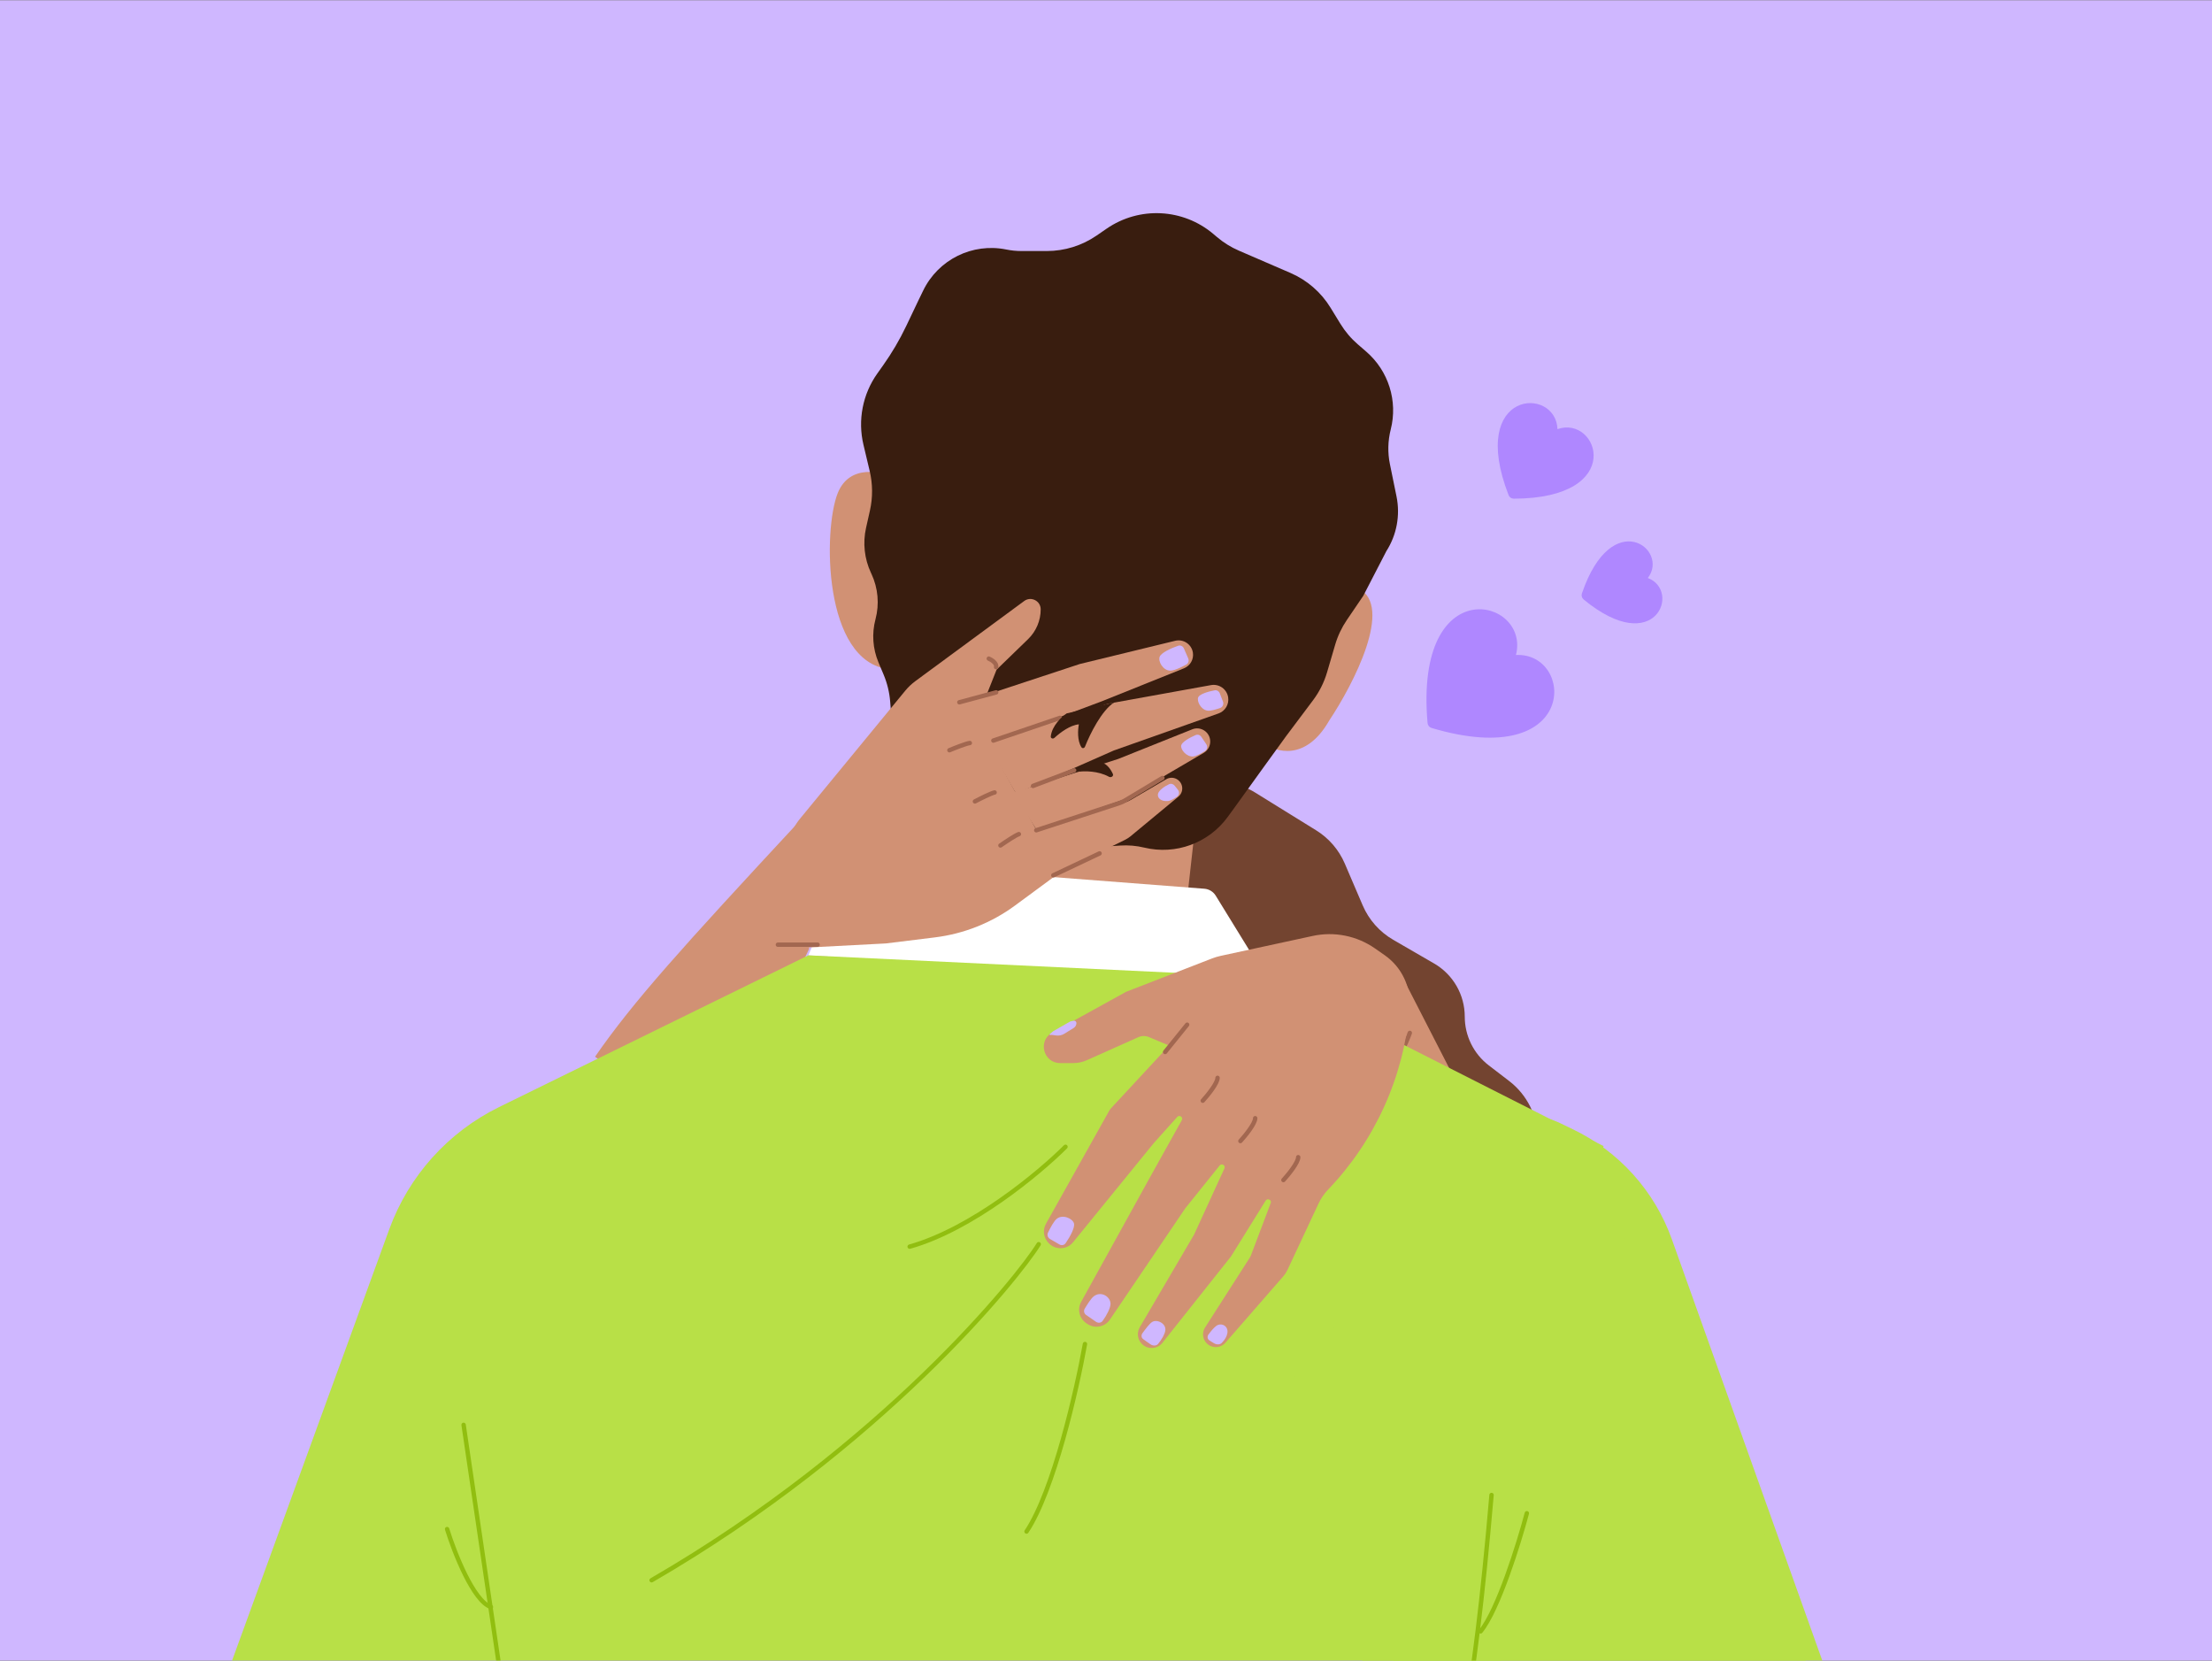<?xml version="1.0" encoding="utf-8"?>
<svg xmlns="http://www.w3.org/2000/svg" fill="none" height="750" viewBox="0 0 1006 755" width="999">
<rect x="0" y="0" width="1006" height="755" fill="#333333" stroke="none"/>
<g clip-path="url(#clip0_120_1823)">
<rect fill="#CFB7FF" height="755" transform="matrix(-1 0 0 1 1006 0)" width="1006"/>
<path d="M598.561 377.435L570.879 360.298C564.467 356.328 556.895 354.659 549.408 355.564L473.305 364.763C464.897 365.78 457.195 369.969 451.773 376.475L407.461 429.65C405.729 431.729 404.257 434.012 403.078 436.447L374.108 496.32C372.472 499.701 371.421 503.336 371 507.069L357.442 627.399C355.467 644.931 367.541 660.948 384.94 663.875L572.576 695.44C583.945 697.352 595.493 693.233 603.085 684.557L691.16 583.899C696.458 577.844 699.378 570.072 699.378 562.026V517.818C699.378 507.486 694.571 497.743 686.372 491.457L677.102 484.35C670.205 479.063 666.161 470.867 666.161 462.176C666.161 452.206 660.848 442.991 652.22 437.995L633.63 427.233C627.434 423.646 622.562 418.152 619.742 411.571L611.608 392.593C608.92 386.32 604.364 381.027 598.561 377.435Z" fill="#734430"/>
<path d="M596.262 438.025L576.353 441.088L648.504 722.356L740.222 684.446L685.191 536.474L636.266 441.088L619.996 438.257C612.15 436.892 604.134 436.814 596.262 438.025Z" fill="#D19174"/>
<path d="M641.166 469.562C640.555 471.396 638.598 476.288 635.663 481.18" stroke="#A26750" stroke-linecap="round" stroke-width="2"/>
<path d="M270.627 480.377C288.161 455.108 309.63 431.385 363.331 373.543L367.967 431.385C362.38 442.989 351.077 466.969 350.562 470.063C350.046 473.158 334.876 507.882 327.355 524.857L270.627 480.377Z" fill="#D19174"/>
<path d="M401.005 417.608L414.349 347.551L404.343 304.18C374.31 300.844 374.316 240.797 380.989 224.117C386.326 210.772 401.005 214.109 407.677 217.445C423.69 156.061 472.175 126.259 497.752 124.035C611.178 114.166 610.065 217.444 617.85 267.485C633.863 275.492 615.626 310.854 604.505 327.534C593.83 346.216 580.041 341.991 574.481 337.543L544.456 367.567L537.784 427.617L401.005 417.608Z" fill="#D19174"/>
<path d="M428.742 364.23H425.17C420.372 364.23 415.771 362.324 412.378 358.931C409.338 355.891 407.48 351.868 407.137 347.582L404.844 318.913C404.505 314.679 403.494 310.525 401.848 306.609L399.514 301.054C396.912 294.86 396.436 287.978 398.162 281.485C399.993 274.595 399.342 267.281 396.324 260.823L396.099 260.341C393.117 253.961 392.335 246.772 393.874 239.9L395.641 232.015C396.97 226.083 396.929 219.926 395.522 214.013L392.696 202.134C390.029 190.927 392.324 179.113 398.993 169.72L401.657 165.967C405.657 160.333 409.163 154.364 412.136 148.126L417.677 136.5L419.853 132.012C426.706 117.883 442.263 110.195 457.649 113.332C459.908 113.793 462.207 114.025 464.512 114.025H476.067C484.165 114.025 492.071 111.567 498.742 106.977L503.28 103.854C518.166 93.611 538.07 94.61 551.855 106.293L553.464 107.656C556.471 110.205 559.839 112.295 563.458 113.859L586.879 123.979C594.441 127.246 600.811 132.769 605.116 139.793L609.605 147.116C611.747 150.611 614.413 153.756 617.511 156.44L621.411 159.821C631.493 168.558 635.781 182.236 632.493 195.165C631.181 200.322 631.053 205.708 632.119 210.92L635.124 225.624C636.877 234.202 635.218 243.125 630.5 250.5L620 270.82L612.528 281.81C610.19 285.249 608.403 289.031 607.231 293.021L603.541 305.575C602.191 310.168 600.028 314.482 597.153 318.311L585 334.5L574.5 349L561.128 367.566L558.324 371.402C549.651 383.269 534.691 388.753 520.404 385.304C516.822 384.44 513.13 384.124 509.453 384.368L477.042 386.52C466.974 387.189 457.179 383.072 450.612 375.41L449.025 373.559C443.95 367.638 436.541 364.23 428.742 364.23Z" fill="#391D0F"/>
<path d="M385.522 392.559L367.638 434.288L577.81 447.632L552.903 407.158C551.784 405.34 549.862 404.166 547.732 404.003L421.015 394.255L392.963 388.645C389.869 388.026 386.764 389.659 385.522 392.559Z" fill="white"/>
<path d="M304.257 647.792C322.227 647.932 347.619 614.432 358.694 597.752" stroke="#F2355E" stroke-linecap="round" stroke-width="2"/>
<path d="M226.982 503.286L367.636 434.286L577.809 444.294L729.273 521.024L667.883 827.943V958.049L674.101 1017.12C674.4 1019.96 674.087 1022.84 673.184 1025.55L656.993 1074.12C655.414 1078.86 655.663 1084.01 657.691 1088.58L665.146 1105.35C666.922 1109.35 667.341 1113.81 666.339 1118.07L654.538 1168.22C593.377 1186.01 487.735 1214.93 434.357 1214.93C380.98 1214.93 261.994 1186.01 224.185 1168.22V1150.15C224.185 1146.64 224.532 1143.13 225.222 1139.69L230.857 1111.51V1061.47L104.05 965.678C68.959 939.171 55.283 892.862 70.344 851.544L177.031 558.863C185.882 534.583 203.781 514.668 226.982 503.286Z" fill="#B8E047"/>
<path d="M715.259 513.348L709.571 510.618C692.749 502.543 672.579 509.905 664.913 526.916L607.297 654.764C604.53 660.904 603.695 667.741 604.902 674.368L670.613 1034.89C675.918 1063.99 713.761 1072.16 730.602 1047.84L861.768 858.377C863.393 856.03 863.787 853.044 862.827 850.355L760.347 563.412C752.498 541.436 736.296 523.446 715.259 513.348Z" fill="#B8E047"/>
<path d="M726.77 999.956C686.737 989.28 648.975 710.065 571.134 647.792L676.126 517.484C785.189 526.895 857.646 897.191 871 952.075L726.77 999.956Z" fill="#B8E047"/>
<path d="M678.341 679.694C669.822 779.115 662.578 796.952 651.767 861.281" stroke="#91BE10" stroke-linecap="round" stroke-width="2"/>
<path d="M210.845 647.799L255.976 954.045C257.007 961.04 256.166 968.184 253.54 974.749L233.724 1024.29C231.833 1029.02 230.861 1034.06 230.861 1039.16V1068.14" stroke="#91BE10" stroke-linecap="round" stroke-width="2"/>
<path d="M625.365 431.17L629.744 434.228C637.496 439.644 641.817 448.747 641.111 458.178L641.025 459.161C638.348 489.807 625.285 518.62 603.998 540.829C602.218 542.686 600.753 544.822 599.662 547.152L585.507 577.381C585.024 578.412 584.399 579.371 583.651 580.23L557.311 610.453C556.049 611.902 554.151 612.631 552.243 612.401C547.998 611.888 545.749 607.115 548.055 603.515L568.349 571.833C568.59 571.458 568.79 571.059 568.948 570.642L577.905 546.963C578.454 545.512 576.434 544.514 575.615 545.832L559.866 571.185L528.679 610.475C526.498 613.222 522.49 613.648 519.782 611.42C517.401 609.461 516.796 606.063 518.356 603.403L543.072 561.259L556.855 531.196C557.484 529.822 555.635 528.68 554.688 529.858L539.056 549.315L504.785 599.926C502.492 603.312 497.884 604.191 494.505 601.888L494.008 601.548C490.857 599.4 489.859 595.208 491.703 591.871L523.327 534.646L537.479 509.25C538.224 507.914 536.425 506.63 535.403 507.77L524.711 519.698L488.03 564.749C485.284 568.122 480.232 568.405 477.127 565.359L476.98 565.214C474.6 562.879 474.078 559.24 475.707 556.331L504.441 505.005C504.689 504.562 504.989 504.149 505.335 503.777L531.718 475.329L522.546 471.467C520.986 470.81 519.224 470.83 517.679 471.52L494.24 481.993C492.343 482.84 490.289 483.278 488.212 483.278L482.12 483.278C474.486 483.278 471.866 473.112 478.55 469.422L512.152 450.871L551.239 435.703C552.491 435.218 553.779 434.831 555.092 434.547L597.009 425.472C606.842 423.343 617.117 425.408 625.365 431.17Z" fill="#D19174"/>
<path d="M529.894 478.226L539.904 465.83" stroke="#A26750" stroke-linecap="round" stroke-width="2"/>
<path d="M411.693 313.966L363.871 372.115C359.481 377.453 357.417 384.329 358.143 391.202L362.348 431.001L402.863 428.881L425.209 426.127C438.396 424.503 450.941 419.509 461.637 411.628L482.067 396.575L453.238 344.694L445.323 324.376L453.238 304.392L467.567 290.505C471.231 286.954 473.299 282.07 473.299 276.968C473.299 273.104 468.905 270.882 465.793 273.172L416.325 309.577C414.605 310.843 413.049 312.317 411.693 313.966Z" fill="#D19174"/>
<path d="M511.638 381.776L480.134 397.219L469.818 378.525L511.713 364.769C512.575 364.486 513.404 364.113 514.187 363.656L530.381 354.21C533.247 352.538 536.908 354.173 537.576 357.423C537.937 359.179 537.299 360.991 535.918 362.135L514.185 380.13C513.404 380.777 512.549 381.329 511.638 381.776Z" fill="#D19174"/>
<path d="M508.497 345.004L460.723 360.354L471.454 377.249L510.297 363.701C511.086 363.426 511.846 363.074 512.567 362.652L547.444 342.222C549.274 341.15 550.398 339.188 550.398 337.067C550.398 332.841 546.129 329.951 542.205 331.521L508.497 345.004Z" fill="#D19174"/>
<path d="M503.983 319.863L448.856 338.03L462.107 360.753L506.562 341.136L554.178 324.296C557.217 323.221 559.057 320.132 558.554 316.948C557.969 313.242 554.451 310.743 550.759 311.41L503.983 319.863Z" fill="#D19174"/>
<path d="M434.363 320.508L448.421 338.505L501.182 318.735L538.463 303.769C541.313 302.625 542.994 299.663 542.515 296.63C541.915 292.826 538.193 290.346 534.452 291.257L491.091 301.814L434.363 320.508Z" fill="#D19174"/>
<path d="M436.298 319.219L453.058 314.707" stroke="#A26750" stroke-linecap="round" stroke-width="2"/>
<path d="M471.287 377.418L509.007 365.085C509.877 364.8 510.713 364.419 511.498 363.948L528.66 353.65" stroke="#A26750" stroke-linecap="round" stroke-width="2"/>
<path d="M469.818 357.252L488.513 350.161" stroke="#A26750" stroke-linecap="round" stroke-width="2"/>
<path d="M451.77 336.624L482.067 326.31" stroke="#A26750" stroke-linecap="round" stroke-width="2"/>
<path d="M454.991 384.327C457.14 382.823 461.824 379.686 463.371 379.17" stroke="#A26750" stroke-linecap="round" stroke-width="2"/>
<path d="M443.388 364.303C445.706 363.077 450.744 360.545 452.343 360.225" stroke="#A26750" stroke-linecap="round" stroke-width="2"/>
<path d="M431.786 341.021C434.203 340.003 439.443 337.923 441.064 337.744" stroke="#A26750" stroke-linecap="round" stroke-width="2"/>
<path d="M353.784 429.451C357.867 429.451 367.193 429.451 371.834 429.451" stroke="#A26750" stroke-linecap="round" stroke-width="2"/>
<path d="M583.69 536.475C585.932 534.029 590.416 528.526 590.416 526.08" stroke="#A26750" stroke-linecap="round" stroke-width="2"/>
<path d="M564.124 518.742C566.366 516.297 570.85 510.793 570.85 508.348" stroke="#A26750" stroke-linecap="round" stroke-width="2"/>
<path d="M547.003 500.399C549.245 497.953 553.729 492.45 553.729 490.004" stroke="#A26750" stroke-linecap="round" stroke-width="2"/>
<path d="M484.574 521.359C472.764 533.17 442.056 558.784 413.711 566.756" stroke="#91BE10" stroke-linecap="round" stroke-width="2"/>
<path d="M472.394 565.649C463.223 580.607 401.531 657.549 296.343 718.448" stroke="#91BE10" stroke-linecap="round" stroke-width="2"/>
<path d="M493.432 611.045C489.741 631.714 479.259 677.701 466.858 696.303" stroke="#91BE10" stroke-linecap="round" stroke-width="2"/>
<path d="M694.396 687.999C690.705 701.839 681.331 731.956 673.358 741.7" stroke="#91BE10" stroke-linecap="round" stroke-width="2"/>
<path d="M203.335 695.196C206.657 705.899 215.293 727.97 223.265 730.627" stroke="#91BE10" stroke-linecap="round" stroke-width="2"/>
<path d="M479.037 397.902L500.075 387.937" stroke="#A26750" stroke-linecap="round" stroke-width="2"/>
<path d="M477.889 334.713C478.433 329.921 482.733 325.867 485.127 324.271L506.719 319.288C501.026 322.947 495.832 333.419 493.448 339.394C493.162 340.111 492.259 340.325 491.836 339.679C489.868 336.668 490.182 331.662 490.664 329.253C486.73 329.611 482.291 332.88 479.562 335.388C478.879 336.016 477.785 335.634 477.889 334.713Z" fill="#391D0F"/>
<path d="M504.351 353.093C499.482 350.383 493.141 350.39 490.11 350.844L500.075 346.416C503.014 346.709 504.978 349.294 506.128 351.809C506.584 352.805 505.308 353.626 504.351 353.093Z" fill="#391D0F"/>
<path d="M689.44 297.723C696.102 271.854 643.138 258.652 649.242 328.684C649.33 329.689 650.075 330.602 651.042 330.89C718.424 350.923 716.147 296.367 689.44 297.723Z" fill="#AF87FF"/>
<path d="M708.324 195.014C707.632 175.291 667.455 176.957 686.099 225.039C686.463 225.979 687.428 226.639 688.437 226.636C740.007 226.519 726.963 188.466 708.324 195.014Z" fill="#AF87FF"/>
<path d="M749.413 262.707C759.416 249.823 733.116 229.624 719.434 269.739C719.108 270.694 719.425 271.811 720.204 272.453C752.901 299.42 764.71 268.42 749.413 262.707Z" fill="#AF87FF"/>
<path d="M480.698 554.023C479.363 555.024 477.735 558.08 476.618 560.394C476.101 561.467 476.559 562.749 477.603 563.322C479.06 564.123 480.553 565.006 481.809 565.759C482.759 566.329 483.986 566.113 484.62 565.203C486.663 562.267 488.912 558.09 488.449 556.237C487.895 554.023 483.466 551.947 480.698 554.023Z" fill="#CFB7FF"/>
<path d="M497.307 589.454C496.133 590.433 494.522 592.969 493.332 594.95C492.752 595.916 493.005 597.161 493.93 597.805C495.367 598.806 497.072 599.942 498.398 600.893C499.361 601.584 500.729 601.516 501.438 600.565C503.326 598.034 505.058 594.561 505.058 592.776C505.057 589.454 500.629 586.686 497.307 589.454Z" fill="#CFB7FF"/>
<path d="M523.88 601.08C522.668 601.929 520.902 604.293 519.579 606.113C518.965 606.958 519.026 608.122 519.848 608.766C520.892 609.585 522.155 610.39 523.2 611.141C524.246 611.892 525.824 611.988 526.661 611.009C528.356 609.028 529.698 606.616 529.97 604.956C530.507 601.685 526.095 599.531 523.88 601.08Z" fill="#CFB7FF"/>
<path d="M553.223 602.741C552.049 603.563 550.742 605.195 549.633 606.674C549.006 607.51 549.06 608.688 549.91 609.297C550.623 609.807 551.388 610.234 552.081 610.66C553.178 611.334 554.77 611.45 555.663 610.522C557.067 609.062 557.943 607.66 558.205 606.063C558.742 602.792 555.437 601.191 553.223 602.741Z" fill="#CFB7FF"/>
<path d="M449.695 299.358C450.987 299.912 453.46 301.462 453.017 303.233" stroke="#A26750" stroke-linecap="round" stroke-width="2"/>
<path d="M527.429 298.466C526.562 300.578 528.899 304.875 532.359 304.844C533.399 304.834 535.003 304.25 536.614 303.52C537.588 303.079 538.565 302.584 539.421 302.131C540.474 301.574 540.864 300.269 540.364 299.189C539.665 297.68 538.986 296.084 538.421 294.734C537.993 293.711 536.877 293.157 535.828 293.515C532.441 294.668 528.154 296.7 527.429 298.466Z" fill="#CFB7FF"/>
<path d="M549.144 323.026C550.489 323.219 552.941 322.511 554.904 321.832C556.11 321.415 556.665 320.037 556.182 318.856C555.661 317.58 555.162 316.267 554.741 315.143C554.386 314.195 553.436 313.602 552.441 313.781C549.436 314.322 545.649 315.485 544.968 316.894C544.15 318.59 546.095 322.59 549.144 323.026Z" fill="#CFB7FF"/>
<path d="M531.078 364.132C532.356 364.029 533.891 363.115 535.235 362.202C536.291 361.485 536.511 360.002 535.71 359.008C535.194 358.369 534.727 357.796 534.291 357.226C533.676 356.423 532.617 356.045 531.701 356.474C529.292 357.603 526.996 359.354 526.648 360.857C526.224 362.692 528.008 364.379 531.078 364.132Z" fill="#CFB7FF"/>
<path d="M542.633 343.861C543.988 343.751 546.222 342.52 547.988 341.424C549.072 340.752 549.31 339.286 548.578 338.24C547.787 337.11 547.011 335.939 546.352 334.936C545.797 334.091 544.74 333.722 543.808 334.116C540.997 335.306 537.56 337.276 537.207 338.801C536.783 340.636 539.563 344.108 542.633 343.861Z" fill="#CFB7FF"/>
<path d="M480.428 470.738L478.129 470.451C477.999 470.435 477.868 470.457 477.751 470.516C477.471 470.656 477.223 470.277 477.464 470.076L479.004 468.793C479.026 468.775 479.05 468.758 479.076 468.744L486.5 464.501C486.691 464.392 486.898 464.314 487.113 464.271L488.291 464.036C488.946 463.905 489.556 464.406 489.556 465.073C489.556 465.991 489.08 466.844 488.298 467.325L484.017 469.96C482.944 470.62 481.678 470.895 480.428 470.738Z" fill="#CFB7FF"/>
</g>
<defs>
<clipPath id="clip0_120_1823">
<rect fill="white" height="755" transform="matrix(-1 0 0 1 1006 0)" width="1006"/>
</clipPath>
</defs>
</svg>